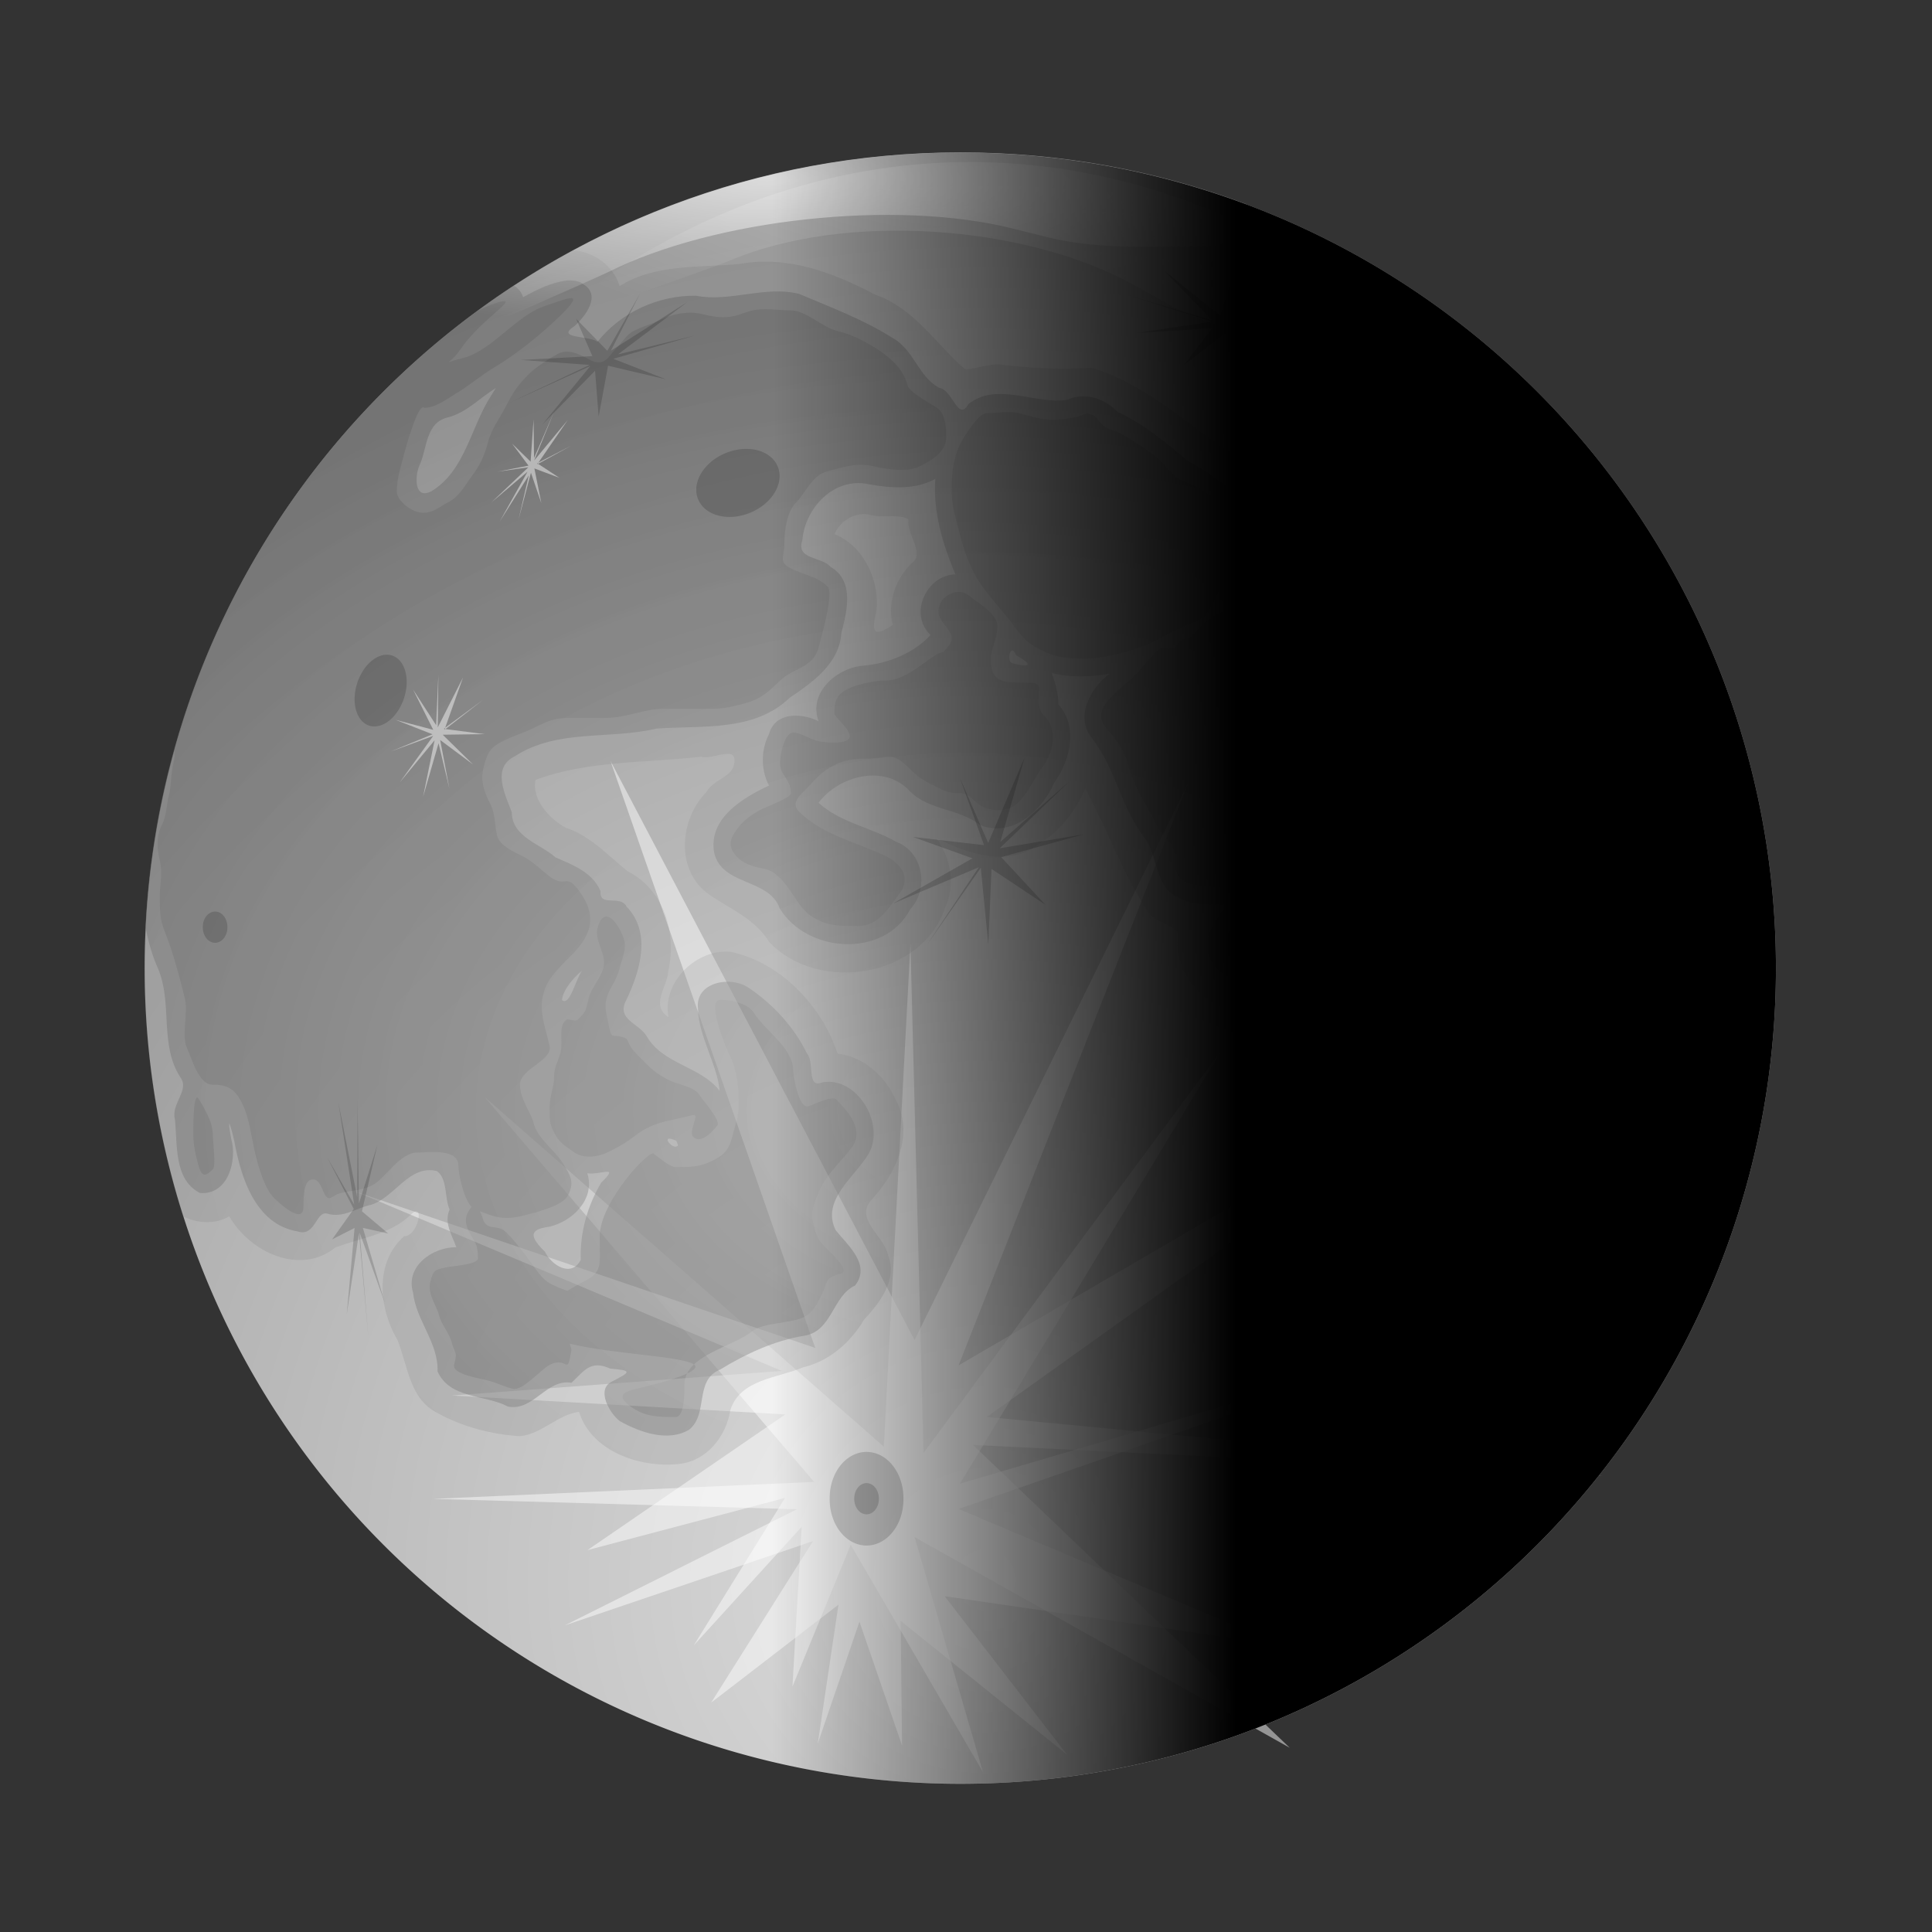 <?xml version="1.0" encoding="UTF-8" standalone="no"?>
<!DOCTYPE svg PUBLIC "-//W3C//DTD SVG 1.0//EN" "http://www.w3.org/TR/2001/REC-SVG-20010904/DTD/svg10.dtd">
<svg viewBox="0 0 640 640" xmlns="http://www.w3.org/2000/svg" xmlns:xlink="http://www.w3.org/1999/xlink">
<rect x="0" y="0" width="640" height="640" fill="#333333" stroke="none"/>
<defs>
<linearGradient id="linearGradient1818">
<stop offset="0" stop-color="#fff"/>
<stop offset="1" stop-color="#fff" stop-opacity="0"/>
</linearGradient>
<linearGradient gradientUnits="userSpaceOnUse" id="linearGradient2182" x1="146.067" x2="-29.476">
<stop offset="0"/>
<stop offset="1" stop-opacity="0"/>
</linearGradient>
<radialGradient cx="51.249" cy="268.412" gradientUnits="userSpaceOnUse" id="radialGradient1777" r="731.794">
<stop offset="0" stop-color="#ddd"/>
<stop offset="1" stop-color="#7e7e7e"/>
</radialGradient>
<radialGradient cx="273.409" cy="429.828" gradientTransform="scale(1.168,.856)" gradientUnits="userSpaceOnUse" id="radialGradient1783" r="309.131">
<stop offset="0" stop-color="#a3a3a3"/>
<stop offset="1" stop-color="#696969"/>
</radialGradient>
<radialGradient cx="124.398" cy="120.823" gradientTransform="scale(2.042,.49)" gradientUnits="userSpaceOnUse" id="radialGradient1821" r="102.266" xlink:href="#linearGradient1818"/>
<radialGradient cx="124.398" cy="120.823" gradientTransform="matrix(2.018,.417,-7.508032e-2,.645,56.379,-73.488)" gradientUnits="userSpaceOnUse" id="radialGradient1823" r="102.266" xlink:href="#linearGradient1818"/>
</defs>
<path d="m350.535,36.821a308.787,308.787 0 1,1 -617.574,0 308.787,308.787 0 1,1 617.574,0z" fill="url(#radialGradient1777)" transform="matrix(.875,0,0,.875,281.584,288.508)"/>
<path d="m404.966,347.406-86.958,144.075 154.013-45.395-154.469,53.782 107.138,45.199-111.767-16.309 40.498,52.444-55.072-44.276 .486,41.37-14.126-41.077-13.816,40.339 6.857-45.98-42.167,32.433 33.693-53.46-82.172,27.869 76.882-38.463-120.515-3.437 126.223-5.616-109.289-127.633 132.365,115.933 8.828-166.606 4.342,168.677 99.026-133.869z" fill="#fff" opacity=".478"/>
<path d="m189.156,98.781c-1.441-.013-4.854,1.325-8.594,2.562-9.622,3.185-17.66,14.885-27.188,17.25-1.948.484-3.426.939-4.75,1.375 1.314-1.093 2.694-2.429 4-4.375 6.153-9.165 19.015-16.827 13.594-15.75-2.29.455-5.036,1.623-7.906,3.031-.037.027-.088.035-.125.062-48.011,35.324-83.888,86.125-100.344,145.031 .037,1.722-.011,3.399-.375,4.844-.936,3.717-.657,7.15-1.5,10.5-.859,3.413-.752,6.774-2.25,9.75-1.912,3.797-1.824,7.858-.781,12 1.074,4.265 0,7.709 0,12 0,4.314-.007,7.431 1.531,11.25 2.481,6.16 4.375,12.923 6.031,19.5 .252 1.0.498,2.0.75,3 1.129,4.486-1.242,12.544.75,16.5 1.313,2.607 3.741,12 8.312,12 4.989,0 7.456,1.321 9.812,6 2.602,5.167 3.055,11.355 4.531,17.219 1.108,4.401 3.023,11.232 6.062,14.25 2.024,2.01 9.812,9.106 9.812,3 0-3.657.094-9.908 3.75-9 2.596.644 2.919,7.188 5.312,6 1.007-.5 1.908-1.229 3-1.5 4.778-1.186 7.668-.81 11.344-3 3.892-2.319 8.64-10.5 14.344-10.5 4.249,0 13.594-1.426 13.594,4.5 0,2.858 1.853,10.945 4.344,13.531-2.187,2.702-2.504,4.898-.75,8.406 1.725,3.449 2.875,3.517 2.875,8.656 0,1.987-8.31,2.524-10.062,2.875-4.429.886-4.719.908-5.75,5.031-.97,3.879 2.141,7.876 2.875,10.812 .894,3.576 3.415,5.753 4.312,9.344 .97,3.88 1.931,2.338.719,7.188-.776,3.104 8.716,4.546 10.781,5.062 3.949.987 5.362,2.051 8.656,2.875 3.231.808 9.494-6.575 12.219-7.938 6.209-3.104 5.641,4.434 7.219-5.031 .012-.073-.396-1.34-.594-1.969 14.334,3.451 37.267,4.136 41.156,6.875 4.882-4.648 14.336-7.048 19.875-11.375 2.976-2.325 12.584-2.323 16.562-4.312 3.111-1.555 4.586-4.829 5.781-7.219 2.383-4.765.83-5.778 6.469-7.188 3.234-.808-2.674-6.268-5.031-8.625-3.087-3.087-3.405-4.684-4.344-9.375-.684-3.421 1.834-8.638 2.906-10.781 2.285-4.57 6.991-8.873 10.062-12.969 4.339-5.785-1.308-12.12-5.031-15.844-1.615-1.614-7.844,1.773-9.375,2.156-3.211.803-5.031-10.352-5.031-12.219 1e-005-6.942-9.786-13.415-12.969-18.719-2.128-3.546-9.667-4.679-11.5-4.312-4.305.861 2.822,17.174 3.594,18.719 2.316,4.631 2.875,10.346 2.875,15.812 1e-005,4.387-1.211,7.03-2.156,10.812-1.016,4.065-2.49,5.917-6.469,7.906-4.225,2.112-7.28,2.156-12.25,2.156-2.156,0-5.781-3.468-7.188-4.312-.641-2.565-18,15.609-18,27.344 0,10.156 1.11,11.695-5.75,15.125-2.072,1.036-3.343,1.902-4.969,2.844-1.606-.597-3.091-1.108-5.125-2.125-3.506-1.753-5.137-4.932-7.906-8.625-2.609-3.478-4.793-6.262-7.188-8.656-3.071-3.071-6.659.081-7.938-5.031-.173-.694-.545-1.318-.844-1.969 5.183,2.052 8.163,3.027 14.062,1.562 3.511-.872 13.303-3.132 15.125-6.75 2.196-4.362 1.08-6.179-1.531-10.5-2.683-4.44-8.516-8.32-9.812-13.469-.904-3.592-4.531-8.006-4.531-12.75 0-5.273 10.788-7.908 9.812-12.75-1.052-5.221-3.447-10.558-2.25-16.5 1.469-7.292 7.539-10.885 12.062-16.5 4.582-5.688 4.845-11.196.781-17.25-5.41-8.058-4.745-1.644-10.594-6-2.646-1.971-5.427-4.945-9.062-6.75-2.807-1.394-7.466-3.386-8.312-6.75-.836-3.321-.558-7.139-2.25-10.5-1.714-3.405-3.463-7.18-2.25-12 1.234-4.9 2.05-6.651 6.781-9 3.473-1.725 6.11-2.289 10.562-4.5 4.346-2.158 6.38-3 11.344-3h12.062c6.501,0 12.519-3 18.875-3h15.875c4.179,0 6.911-.78 9.812-1.5 3.305-.821 5.493-1.619 8.312-3.719 2.678-1.995 5.211-5.226 8.281-6.75 4.381-2.175 7.934-3.768 9.062-8.25 .614-2.441 1.822-6.72 2.281-9 .18-.892 2.314-9.697.75-11.25-3.451-3.427-7.459-3.699-12.094-6-4.302-2.136-2.25-3.743-2.25-8.25 0-4.086.762-10.501 3.781-13.5 3.286-3.263 5.334-9.202 10.562-10.5 5.459-1.355 9.627-3.051 15.875-1.5 3.759.933 10.623,1.848 14.344,0 3.14-1.559 9.062-4.406 9.062-9.75 0-3.888-.417-7.803-3.031-9.75-1.387-1.033-9.182-4.994-9.812-7.5-1.226-4.868-5.023-8.984-11.344-12.75-4.146-2.47-7.279-4.063-12.062-5.25-4.6-1.142-10.42-6.75-15.125-6.75-3.82,0-9.092-.924-12.812,0-3.789.941-5.452,2.25-9.812,2.25-4.304,0-7.032-1.5-10.594-1.5-3.908,0-7.236.971-9.812,2.25-2.902,1.441-5.864,2.162-9.062,3.75-2.504,1.243-3.777,3.761-6.031,6-2.281,2.265-3.634,6.073-8.312,3.75-2.17-1.078-6.756-4.14-10.562-2.25-2.554,1.268-7.568,4.521-9.812,6.75-3.681,3.655-5.418,6.241-7.562,10.5-1.822,3.619-5.005,7.925-6.031,12-1.117,4.437-2.743,7.889-5.281,11.25-2.596,3.437-4.133,6.925-8.312,9-2.695,1.338-5.291,4.122-9.812,3-2.527-.627-6.812-3.827-6.812-6.75 0-4.467 1.278-8.014 2.281-12 .671-2.664 4.866-17.652 6.781-15.75 3.986,0 8.073-3.301 11.344-5.25 3.838-2.287 7.34-5.436 12.062-8.25 7.105-4.233 15.811-11.197 21.906-17.25 4.216-4.187 4.753-5.55 3.312-5.562zm40.719,353.219c-.953.907-1.747,1.889-2.281,3 2.631-1.222 3.388-2.22 2.281-3zm-2.281,3c-2.524,1.172-6.694,2.564-13.812,4.344-5.057,1.264-11.039,1.963-5.031,6.469 4.721,3.541 9.244,3.594 15.094,3.594 3.062,0 2.875-8.808 2.875-10.781 0-1.342.352-2.538.875-3.625zm104.625-318.438c-1.9.098-3.81.312-5.438.312-2.651,0-7.524,7.861-8.625,10.062-2.354,4.708-2.906,9.867-2.906,15.125 1e-005,5.272 1.016,8.281 2.188,12.969 1.274,5.097 2.708,9.729 5.031,14.375 3.196,6.392 9.101,12.166 12.938,17.281 3.107,4.143 4.301,6.088 9.375,8.625 4.431,2.215 7.759,2.906 14.406,2.906 7.58,1e-005 19.551-3.405 25.906-7.219 3.794-2.277 8.07-3.676 12.219-5.75 4.085-2.043 5.485-8.064 7.219-11.531 1.954-3.908.023-9.39 2.156-13.656 2.397-4.794.377-8.873-2.156-12.25-2.966-3.954-9.621-7.788-12.969-8.625-2.822-.705-5.863-5.834-8.625-7.906-4.124-3.093-7.309-5.117-10.812-7.219-3.045-1.827-4.912-1.318-7.188-3.594-2.101-2.101-1.217-2.64-5.031-3.594-1.833,1.211-6.836,2.156-11.531,2.156-3.735,0-7.266-1.278-10.781-2.156-1.569-.392-3.475-.411-5.375-.312zm167.281,38.25c-2.104.203-6.58,5.099-7.156,7.406-.834,3.337-1.438,5.939-1.438,9.344 1e-005,3.066-.654,6.761 0,9.375 1.162,4.646 3.263,4.643 0,7.906-2.661,2.661-.162,3.241 4.312,5.031 3.261,1.304 6.032,1.751 7.906,3.625 2.539,2.539 1.939,4.563 5.75,6.469 2.878,1.439 5.107,5.794 6.5,7.188 2.451,2.451 9.098-2.752 10.781-3.594 3.213-1.606 4.79-4.04 7.219-6.469 2.833-2.833 2.127-6.617 1.438-9.375-.924-3.695-4.635-5.911 1.438-2.875 6.279,3.139 4.176-2.428 2.875-5.031-1.877-3.754-4.458-7.851-7.219-11.531-2.62-3.494-3.925-5.459-7.188-7.906-1.876-1.407-8.098-1.845-9.344-2.156-2.685-.671-3.764-3.733-5.781-5.75-2.096-2.096-5.928-1.438-9.344-1.438-.184-.184-.449-.248-.75-.219zm-54.188,11.656c-2.357-.116-4.524.493-6.25,2.219-3.67,3.67-4.643,7.107-8.625,10.094-2.892,2.169-6.869,2.967-9.375,3.594-4.193,1.048-8.616,1.619-12.219.719-4.535-1.134-6.902,1.02-9.375,2.875-3.469,2.602-3.266,4.77-7.188,5.75-3.969.992-.547,4.203-7.188,2.875-.831-.831-7.693,7.693-8.656,8.656-2.744,2.744-5.296,4.577-8.625,7.906-3.357,3.357-4.313,7.219-.719,10.812 2.685,2.685 5.679,7.623 6.469,10.781 1.909,7.635 5.97,13.347 9.375,20.156 3.234,6.468 6.469,5.43 6.469,12.969 1e-005,4.847 1.834,6.26 6.469,7.188 4.335.867 8.991.719 13.688.719 4.534,1e-005 5.031,1.155 5.031,5.75 1e-005,1.93-4.868,6.337-5.75,7.219-2.464,2.464-2.875,3.497-2.875,7.906 0,3.339 8.168,4.803 11.5,6.469 4.077,2.039 8.996-1.059 11.531-3.594 2.796-2.796 3.016-8.141 5.031-11.5 2.258-3.763.929-9.795 2.875-13.688 2.135-4.271 3.907-8.472 5.031-12.969 .76-3.041 2.576-4.949 5.781-5.75 4.49-1.123 5.619-.098 8.625,2.156 2.73,2.047 6.759,1.438 10.781,1.438 4.601,1e-005 7.782-1.36 10.812-2.875 3.155-1.577 2.604,9.02 2.156,10.812-1.051,4.204 2.174,7.231 3.594,10.781 1.705,4.263 4.312,3.92 4.312,10.094 0,3.907-5.75.367-5.75,5.75 0,2.455 4.266,4.128 5.031,7.188 .882,3.529-5.53,3.127-.719,7.938 3.476,3.476 7.255,2.875 12.25,2.875 6.787,1e-005 3.03-1.231 7.188,4.312 2.25,3 1.828,3.594 7.219,3.594 5.771,0 5.676-1.013 7.188,5.031 1.251,5.003-1.083,6.146-3.594,8.656-2.477,2.477-6.607,2.263-8.656,4.312-2.923,2.923 5.525,8.327 7.219,9.344 5.997,3.598 10.689.811 15.094-3.594 4.503-4.503 7.566-4.262 9.375-11.5 1.278-5.114-3.252-14.065-6.469-17.281-2.601-2.601 2.482-9.959 2.875-11.531 1.034-4.135 1.438-7.794 1.438-12.219 1e-005-4.129 4.739-6.427 7.906-7.219 5.037-1.259 5.75-.66 5.75-6.469-1e-005-5.624-1.44-6.232-4.312-10.062-2.817-3.756-10.848-4.631-14.406-9.375-1.754-2.339 5.086-6.121 5.781-6.469 4.196-2.098-6.741-6.949-7.219-7.188-3.483-1.741-6.167.869-9.344-.719-3.745-1.872-8.349-9.067-10.812-11.531-2.567-2.567-5.201-3.679-7.906-5.031-3.626-1.813-6.567-2.132-9.344-1.438-3.015.754-1.137,9.408-.719,11.5 .819,4.096-4.574,7.421-5.781,12.25-.921,3.685-4.143,4.989-7.188,5.75-3.318.83-4.312-9.987-4.312-12.219 0-3.617 4.425-6.006 5.75-8.656 1.483-2.966-.623-8.434-1.438-10.062-.856-1.713-9.95,1.438-11.5,1.438-4.16,0 2.991-10.21 3.594-10.812 3.786-3.786 5.179-3.72 4.312-7.188-.246-.983-13.534-5.673-15.125-6.469-4.898-2.449-5.75-5.322-5.75-10.094 0-3.302.719-7.208.719-10.781-1e-005-5.299.982-7.087-3.594-9.375-2.521-1.261-5.08-2.103-7.438-2.219zm-127.031,9.656c-2.841-.353-5.737,1.6-6.625,3.375-2.103,4.206.54,6.47 2.156,8.625 2.338,3.117 1.858,4.642-1.438,7.938-3.294,0-11.208,9.344-18.719,9.344-4.737,0-10.267,1.54-12.938,2.875-3.606,1.803-4.312,4.069-4.312,7.906-1e-005,1.474 4.321,4.378 5.031,7.219 .901,3.603-8.691,2.507-10.094,2.156-3.567-.892-4.171-1.941-7.906-2.875-3.607-.902-5.031,7.531-5.031,10.062 1e-005,4.343 3.594,5.144 3.594,10.094 1e-005,1.358-8.636,4.677-9.344,5.031-4.373,2.187-7.978,5.112-10.094,9.344-2.133,4.265 2.495,7.748 4.312,8.656 5.399,2.699 7.151.651 11.531,5.031 5.048,5.048 6.021,10.589 12.219,13.688 4.581,2.29 8.405,2.156 13.688,2.156 6.779,0 10.148-6.094 13.688-10.812 3.957-5.276.331-9.881-4.344-12.219-7.121-3.561-18.923-6.663-25.906-12.25-3.51-2.808-6.252-4.529-2.156-8.625 4.706-4.706 6.114-7.026 10.812-9.375 3.226-1.613 6.303-2.156 10.781-2.156 6.709,0 8.197-2.616 13.688,2.875 3.905,3.905 5.1,4.378 10.781,7.219 5.666,2.833 6.709-.51 10.812,3.594 3.05,3.05 6.921,4.02 11.5,2.875 4.98-1.245 8.282-9.595 10.812-12.969 3.129-4.172 4.807-8.803 3.594-13.656-1.184-4.736-4.312-3.552-4.312-9.375 0-5.601 1.748-5.75-7.219-5.75-6.711-1e-005-8.625-2.179-8.625-7.906 0-2.864 2.156-6.598 2.156-10.812-2e-005-4.26-6.486-7.681-9.344-10.062-.865-.721-1.803-1.101-2.75-1.219zm232.406,38.594c-1.318-.142-2.475,1.302-3.656,2.188-4.422,1.105.992,13.961 3.594,16.562 7.41,7.41 1.86-1.1 0-5.75-1.689-4.223 4.497-4.03 6.5-5.031 2.429-1.214-4.212-6.368-5.062-7.219-.48-.48-.936-.703-1.375-.75zm-349.562,68.906c-1.389-.189-2.514,1.15-3.188,3.844-.951,3.804 2.156,7.512 2.156,11.5 1e-005,3.982-4.138,7.959-5.031,11.531-1.195,4.779-.906,4.499-3.594,7.188-.848.848-2.394,0-3.594,0-3.147,1.888-1.266,7.252-2.156,10.812-.91,3.64-2.188,4.613-2.188,8.625 0,2.972-1.438,5.807-1.438,9.344 0,4.697-.171,5.439 1.438,8.656 1.789,3.579 3.546,4.254 6.5,6.469 3.02,2.265 7.806,1.847 11.5,0 4.151-2.075 5.544-2.877 9.375-5.75 3.051-2.288 6.283-3.547 9.344-4.312 2.736-.684 7.108-1.589 9.375-2.156 2.328-.582-1.697,5.491 0,7.188 2.942,2.942 7.413-3.101 7.906-3.594 1.641-1.641-5.218-9.031-5.75-10.094-1.392-2.783-7.187-3.578-10.094-5.031-4.882-2.441-6.206-4.049-10.062-7.906-5.358-5.358-2.31-5.632-5.781-6.5-3.984-.996-3.107,1.714-5.031-7.906-1.24-6.202 2.995-9.136 4.312-14.406 1.215-4.862 3.138-7.38.719-12.219-1.689-3.378-3.33-5.092-4.719-5.281zm243.688,23.281c-2.146.536.127,4.905-1.438,6.469l-3.594,3.594c-7.853,7.853-5.481,10.632-1.438,18.719 1.851,3.701 3.317,8.237 4.312,12.219 1.239,4.956 7.043,5.062 11.531,5.062 5.953,1e-005 5.98,2.49 11.5,3.594 6.394,1.279 7.219-7.601 7.219-12.25 1e-005-5.518-.156-9.75 2.156-14.375 4.221-8.441-.557-14.245-5.75-19.438-3.745-3.745-9.433-.165-12.969.719-5.722,1.431-7.524.697-11.531-4.312zm-379.312,36.688c-1.505-.752-1.438,9.48-1.438,12.25 0,3.618.649,6.189 1.438,9.344 1.195,4.78 2.385,4.802 5.031,2.156 1.076-1.076 0-9.071 0-10.781 0-4.377-1.738-7.1-2.875-9.375-.626-1.251-1.436-2.394-2.156-3.594z" fill="url(#radialGradient1783)" fill-rule="evenodd" opacity=".459"/>
<path d="m498.93,346.493-172.031,122.893 203.87,19.466-208.44-10.195 104.922,100.327-124.278-69.798 22.667,77.891-43.82-75.356-19.307,46.986 3.043-52.923-35.717,39.247 30.203-48.822-65.431,17.282 65.519-44.945-110.527-6.261 109.364-8.145-140.805-59.268 151.903,51.66-67.848-194.494 100.748,191.875 90.504-184.266-75.931,192.659 181.391-105.811z" fill="#fff" opacity=".478"/>
<path d="m187.875,92.906c-5.208.58-10.389,3.211-14.562,5.531-.664-1.898-1.79-3.09-3.156-3.812-69.998,45.92-117.463,123.421-121.969,212.219 .004.02-.004.043 0,.062 .856,4.791 2.172,9.503 4.188,14 4.864,11.619.325,25.238 7.438,36.062 3.03,4.172-3.209,8.635-1.875,13.812 .902,8.279-.45,19.992 8.312,24.406 9.235.803 12.406-10.644 10.344-17.938-1.406-7.789-.473-5.681 1.031.812 2.203,12.117 7.009,27.589 21.031,29.875 5.68,1.862 6.007-6.545 9.5-5.969 5.434,1.76 9.735-1.813 14.844-2.875 7.965-2.629 12.535-13.373 21.75-11.156 3.588,2.697 2.425,8.697 4.188,12.75-1.948,4.393.806,8.452 2.219,12.469-7.802-.067-16.921,6.279-14.344,14.969 .999,9.23 8.476,16.75 8.125,26.188 4.138,9.15 15.702,7.619 23.312,11.625 8.441,1.706 12.772-9.301 21.062-7.875 4.165-3.852 6.218-7.711 12.812-4.688 7.625.645 6.689,1.1.469,4.344-5.11,2.58-.761,10.405 2.75,13.062 6.605,3.686 15.987,7.045 23,2.781 6.446-5.269 1.531-16.342 10.219-19.875 8.623-5.261 17.918-9.601 27.969-11.219 9.118-1.515 9.263-13.188 16.719-16.625 5.403-6.838-2.48-13.38-6.438-18.344-4.92-10.086 6.472-17.599 10.969-25.375 5.569-9.887-3.908-25.633-15.344-23.594-5.4,2.225-2.442-6.588-5.188-9.656-4.183-8.667-11.223-16.245-19.125-21.562-5.906-4.214-18.001-2.077-16.906,6.844 .214,9.329 6.484,18.738 7.156,27.156-6.508-8.265-18.673-8.662-24.125-18-2.488-4.267-10.015-5.561-6.938-11.688 4.589-9.528 8.714-22.508.281-31.25-1.954-4.132-9.112.316-8.656-5.125-2.604-6.349-9.282-8.755-14.906-11.219-5.23-4.659-14.395-6.681-14.5-14.969-2.19-5.869-6.756-14.769 1-18.531 14.064-9.133 31.286-5.46 46.844-9.156 15.021-1.164 32.314,1.221 44.219-10.219 7.66-5.215 16.377-11.227 17.125-21.469 1.873-7.275 4.416-17.286-3.625-21.938-2.898-3.419-11.538-2.311-9.312-8.75 .858-10.867 10.721-21.134 22.094-18.562 7.266,1.296 15.288,1.894 21.969-1.781-.869,10.851 2.632,22.152 6.625,31.594-9.609.318-15.558,13.183-8.219,20.094-5.379,5.924-13.896,9.409-22.094,10.156-8.89.59-18.567,9.016-14.969,18.438-5.621-2.877-14.457-3.15-16.469,4.281-2.686,5.197-2.724,11.822.031,17-8.761,4.113-20.124,10.864-18.188,22.188 2.531,11.136 18.121,8.424 21.719,18.5 9.109,14.94 34.79,16.575 43.281.25 6.316-6.874 4.283-18.949-4.781-22.344-8.282-4.741-18.419-6.304-25.625-12.875 6.746-9.052 22.08-12.968 30.312-3.75 6.365,6.316 16.248,5.663 23.219,11.125 10.607,4.26 20.555-4.757 24.5-13.969 5.302-7.34 8.134-18.673 1.375-26.031 .276-3.338-1.626-9.094-2.188-10.406 6.271,1.664 12.896,1.334 19.219.281-6.529,4.829-11.809,14.559-5.562,21.75 7.394,9.706 9.335,22.142 16.625,31.969 5.339,6.243 3.401,17.261 12.125,20.594 4.956,2.969 11.039,1.811 16.531,2.281-6.594,4.833-10.818,16.076-3.25,21.938 8.49,5.715 22.336,9.205 29.312-.656 8.861-11.518 7.064-27.426 14.719-39.656 2.862-5.13 8.391,3.214 13,1.812 3.924,2.267 13.655-4.444 12.969,1.5 .288,6.701 2.793,13.376 7.219,18.281-5.227,3.336-6.78,10.691-1.906,15.125 1.653,3.433-2.301,8.345 1.562,11.719 4.628,5.927 12.591,5.239 19.031,6.594 3.39,4.014 7.239,8.175 13.094,7.25 3.379,3.367-6.059,4.947-8.406,7.438-7.43,6.168 1.012,16.058 7.625,18.906 7.819,4.502 17.654,1.799 23.281-4.906 8.598-5.772 13.729-17.592 8-27.125-1.963-4.169-6.122-8.368-2.562-12.906 2.399-5.15 1.365-12.18 4.344-16.5 5.817-1.927 13.466-5.433 11.938-12.938 1.205-10.008-8.878-17.21-15.5-21.25 5.09-3.693 3.992-11.17-1.562-13.781-5.475-6.256-15.848-2.262-20.312-9.688-6.888-7.305-16.652-16.542-27.5-13.062-3.725.461-5.587,8.525-7.219,1.5-1.345-4.053-10.943-2.64-4.781-6.531 5.242-5.514.895-14.231-6.156-15.281-5.023-2.345-13.756-3.005-12.531-10.688 .925-8.301 2.279-19.673-6.844-24.062-8.804-4.766-20.725-1.447-24.938,7.844-4.69,6.058-13.117,6.783-20.188,6.438 2.025-7.323 2.575-15.056 3.75-22.531-.743-11.44-11.934-16.958-20.469-22.219-7.072-5.942-14.27-11.955-22.781-15.875-4.449-4.628-10.886-6.652-16.906-3.969-10.687,1.443-23.1-6.106-32.531,1.344-3.499,6.126-5.13-4.725-9.75-5.406-6.952-3.839-8.31-12.534-15.344-16.469-9.654-6.136-20.56-10.173-31.031-14.625-11.359-2.785-22.788,2.807-34.156.625-12.388-.181-24.891,5.485-32.594,15.25-3.238-2.158-14.045-1.008-7.656-5.188 3.72-3.312 8.993-10.3 2.938-13.875-1.496-1.267-3.501-1.257-5.344-1.25zm-23.625,35.656-1.688,2.688c-6.608,10.317-8.494,24.594-19.5,31.406-5.83,3.189-5.67-4.692-4.219-8.219 2.791-5.822 1.961-14.607 9.844-16.25 6.052-1.678 10.316-6.459 15.562-9.625zm340,40.406c-2.206-.097-4.434.076-6.5.25-12.895,5.007-14.117,21.298-12.344,33.031 1.46,4.597-4.4,10.359 1.219,13.75 5.257,4.027 13.326,4.654 16.281,11.219 5.967,3.32 9.903,13.683 18.25,9.562 9.367-3.937 19.676-10.784 20.312-21.875 4.523-1.978 7.126-7.18 3.531-11.281-4.152-10.183-10.685-20.991-20.906-25.656-6-.269-9.24-4.62-13.5-7.656-1.966-.871-4.138-1.247-6.344-1.344zm-168.875,46.531c.372.029.802.474 1.25,1.594 5.382,2.957 5.183,4.254-1.344,2.594-1.552-.602-1.021-4.276.094-4.188zm215.875,13.438c-.94-.112-1.921-.035-2.938.25-10.395,2.895-10.501,16.418-4.969,23.781 2.555,5.206 9.857,13.373 15.25,7.281 3.076-3.213.702-8.14-.438-11.375 6.622-2.823 6.69-12.374.375-15.594-2.017-2.106-4.463-4.009-7.281-4.344zm-64.656,25.781c.142-.142.182-.067.094.406-1.375,5.941-7.522,11.2-2.312,2.719 .568-.218 1.793-2.698 2.219-3.125zm-40,65.25c-.213-.064-.466-.025-.781.156-8.427.289-6.372,11.64-12.469,15.031-7.161,6.78-4.012,17.768.469,25.094 2.212,7.917 5.752,18.497 15.719,18.438 7.966-.453 16.132,7.632 23.375,1.594 9.397-7.258 3.658-20.239 8.344-29.688 4.488-11.372-3.88-25.1-15.406-27.625-6.045-.785-13.726,6.267-17.75-1.406-.574-.351-.86-1.401-1.5-1.594zm-253.812,1.594c-2.049,2.787-4.079,12.007-6.625,9.688 .483-3.875 4.448-7.873 6.625-9.688zm28.562,55.719c.335-.183 1.15-.08 2.688.625l.375.938 .219.5c-.999,1.745-4.287-1.513-3.281-2.062zm-20.5,10.875c1.428-.089 1.534.493-1.625,3.562l-.094.125c-4.569,7.691-7.042,16.533-6.75,25.5-3.065,6.013-9.756,1.765-11.844-2.688-4.792-4.665-5.735-7.423 1.438-8.281 7.756-1.791 15.316-9.268 12.562-17.719 2.132.357 4.885-.411 6.312-.5z" fill="url(#radialGradient1783)" fill-rule="evenodd" opacity=".478"/>
<path d="m189.688,82.906c-84.439,45.73-141.844,135.133-141.844,237.844 0,28.66 4.504,56.261 12.781,82.188 4.799,2.391 10.694,2.707 15.344-.031 6.59,11.79 23.422,19.824 35.156,10.312 8.571-3.244 18.278-4.232 25.125-11 4.538-4.367 2.285,7.313-2.344,7.281-9.961,8.767-8.404,23.912-2.25,34.375 3.482,8.542 3.946,19.559 13.25,24.188 8.262,4.612 18.011,7.135 27.344,7.688 7.245-.702 12.424-7.142 19.562-8.062 4.107,13.154 20.14,18.551 32.75,17.312 9.469-.836 15.957-9.029 17.406-17.969 3.231-10.155 15.696-10.522 24.094-14.094 8.771-2.111 15.611-8.192 20.156-15.75 5.355-5.819 11.262-13.316 7.875-21.688-1.327-6.275-11.496-11.878-5.062-18.406 7.848-8.6 13.752-21.297 7.812-32.562-3.424-7.828-10.628-14.552-19.375-15.469-5.245-15.925-18.777-30.133-35.344-33.75-11.404-1.182-22.967,10.133-20.656,21.656-6.206-4.009-.355-9.964-.094-15.312 2.902-12.491-1.471-27.046-13.5-33.062-6.504-5.265-12.288-11.642-20.469-14.406-5.446-2.892-11.389-9.566-9.969-15.844 17.397-6.487 36.575-5.547 54.844-7.688 3.846,1.267 12.434-4.377 10.844,2.719-.804,4.111-6.954,4.953-9.031,8.906-9,9.04-10.478,26.013.719,33.969 7.007,4.85 15.396,8.2 19.969,15.781 16.285,17.145 50.539,11.9 58.312-11.375 3.525-7.386 1.877-16.475-2.844-22.938 10.49,5.055 24.173,9.922 34.375,1.531 6.821-4.095 11.727-10.842 14.906-18.031 7.252,13.324 12.18,27.922 20.625,40.531 2.109,4.323 10.311,4.47 10.156,8.312-1.831,13.453 10.335,24.854 23.156,26 5.093,1.038 8.978-.19 6.25,6.219-1.112,12.532 5.588,24.152 10.438,35.281 7.865,11.001 22.637,12.566 34.938,14.344 13.713,2.082 23.081-11.966 23.688-24.219 .469-7.364 2.091-14.799 3.156-21.938 5.854-1.453.717,4.936.531,8.531-1.797,19.206 21.271,33.01 38.156,25.656 16.217-5.907 29.488-24.526 23.594-42.031-2.234-5.128-4.588-10.199-2.281-15.812 .944-8.988 12.935-10.14 14.281-19.188 3.964-11.349-2.078-23.48-10.656-30.969 9.143-.538 16.307-10.531 13.906-19.375 7.807-10.736 1.319-26.59-10.438-31.25-3.204-1.935-10.278-.363-4.812-5.375 4.179-7.218 1.206-15.145-2.562-21.719-5.923-12.927-16.95-23.23-30.156-28.375-12.007-10.358-33.619-8.841-41.156,6.188-6.989,10.374-4.457,24.198-5.906,35.312-5.201-3.409-.351-10.518-2.656-15.562-2.299-14.579-18.138-24.577-32.281-20.156-6.606,1.873-12.205,6.231-17,11 3.617-13.655-4.973-27.406-16.781-33.875-14.176-9.763-27.456-22.032-44.281-26.938-9.603.664-19.161.202-28.656-.875-4.468-.96-9.414,1.462-13.156,1.375-9.665-8.447-16.889-20.313-29.625-24.656-13.742-7.276-29.143-13.127-44.938-10.219-13.415,1.306-27.879-.141-39.812,7.344-1.934-6.749-8.621-11.436-15.531-11.875h-.031zm95.062,87.5c1.196-.183 2.421-.138 3.625.188 3.838,1.054 10.026-.414 12.562,1.5-.718,4.593 5.099,10.754 1.625,13.969-5.698,5.109-8.778,13.401-6.812,20.906-6.959,4.777-6.9,1.712-5.406-4.625 1.096-10.285-4.209-21.363-13.875-25.438 1.398-3.343 4.692-5.952 8.281-6.5zm244.469,72.594c.342-.108.649.308.75,1.781-3.106,3.69-1.777-1.457-.75-1.781zm-74.562,49.188 .969.281 .531.156c3.62,2.057 9.577-1.878 10.219,3.812 3.822,5.145-.154,10.427.438,15.969-2.294,1.783-8.585,1.756-12.25,1.344-4.469-2.46-7.13-3.36-3.875-9.188 1.275-4.097 1.524-8.749 3.969-12.375z" fill="url(#radialGradient1783)" fill-rule="evenodd" opacity=".208"/>
<path d="m318.125,50.469c-67.484,0-129.154,24.807-176.531,65.75 10.088-3.986 55.999-24.156 59.938-26.125 35.243-17.621 95.137-24.091 133.875-14.406l11.531,2.875c18.572,4.643 39.578,2.875 59.031,2.875 11.842,0 11.294-6.879 6.844-13.875-29.473-11.037-61.377-17.094-94.688-17.094z" fill="url(#radialGradient1821)" fill-rule="evenodd" opacity=".652"/>
<path d="m363.006,57.98c-66.686-13.789-131.43,6.282-184.524,50.523 10.58-3.189 59.041-20.371 63.234-22.16 37.528-16.006 97.706-12.289 134.501,8.381 3.646,2.048 7.308,4.094 10.954,6.142 17.64,9.909 38.67,11.873 57.893,15.848 11.702,2.42 12.215-6.752 8.89-16.875-27.433-20.558-58.031-35.053-90.948-41.859z" fill="url(#radialGradient1823)" fill-rule="evenodd" opacity=".242"/>
<path d="m151.863,259.183-11.049-13.27 .679,18.45-2.811-18.97-9.357,16.801 8.144-18.049-16.317,9.157 15.786-9.605-18.022-.845 17.722-.64-14.418-10.712 15.035,8.957-6.015-16.16 7.034,16.703 4.094-18.316-.847,18.428 12.614-13.314-13.073,13.05 18.493-2.425-18.114,4.385 17.309,6.33-17.671-4.41 10.783,14.456z" fill="#fff" opacity=".459" transform="matrix(.69,.22,-.303,.953,122.626,-19.128)"/>
<path d="m151.863,259.183-11.049-13.27 .679,18.45-2.811-18.97-9.357,16.801 8.144-18.049-16.317,9.157 15.786-9.605-18.022-.845 17.722-.64-14.418-10.712 15.035,8.957-6.015-16.16 7.034,16.703 4.094-18.316-.847,18.428 12.614-13.314-13.073,13.05 18.493-2.425-18.114,4.385 17.309,6.33-17.671-4.41 10.783,14.456z" fill="#fff" opacity=".459" transform="matrix(-.72,-8.147549e-2,.112,-.994,599.248,553.766)"/>
<path d="m151.863,259.183-11.049-13.27 .679,18.45-2.811-18.97-9.357,16.801 8.144-18.049-16.317,9.157 15.786-9.605-18.022-.845 17.722-.64-14.418-10.712 15.035,8.957-6.015-16.16 7.034,16.703 4.094-18.316-.847,18.428 12.614-13.314-13.073,13.05 18.493-2.425-18.114,4.385 17.309,6.33-17.671-4.41 10.783,14.456z" fill="#fff" opacity=".459" transform="matrix(-.883,-.513,.721,-1.159,442.52,768.261)"/>
<path d="m151.863,259.183-11.049-13.27 .679,18.45-2.811-18.97-9.357,16.801 8.144-18.049-16.317,9.157 15.786-9.605-18.022-.845 17.722-.64-14.418-10.712 15.035,8.957-6.015-16.16 7.034,16.703 4.094-18.316-.847,18.428 12.614-13.314-13.073,13.05 18.493-2.425-18.114,4.385 17.309,6.33-17.671-4.41 10.783,14.456z" fill="#fff" opacity=".459" transform="matrix(.328,.368,-.533,.813,260.053,-94.271)"/>
<path d="m266.317,180.947-31.251-35.992-5.585,45.601 4.218-45.567-38.945,30.212 31.988-33.578-43.213-1.541 45.644-6.542-37.731-28.777 39.416,27.108-7.835-46.641 14.799,44.356 20.565-39.747-18.73,42.892 45.625-19.116-41.68,23.177 43.264,16.532-44.986-9.402 24.439,37.026z" opacity=".164" transform="matrix(.145,.275,-.568,.3,243.8,13.125)"/>
<path d="m266.317,180.947-31.251-35.992-5.585,45.601 4.218-45.567-38.945,30.212 31.988-33.578-43.213-1.541 45.644-6.542-37.731-28.777 39.416,27.108-7.835-46.641 14.799,44.356 20.565-39.747-18.73,42.892 45.625-19.116-41.68,23.177 43.264,16.532-44.986-9.402 24.439,37.026z" opacity=".164" transform="matrix(-7.591489e-2,.301,-.623,-.157,509.591,58.544)"/>
<path d="m266.317,180.947-31.251-35.992-5.585,45.601 4.218-45.567-38.945,30.212 31.988-33.578-43.213-1.541 45.644-6.542-37.731-28.777 39.416,27.108-7.835-46.641 14.799,44.356 20.565-39.747-18.73,42.892 45.625-19.116-41.68,23.177 43.264,16.532-44.986-9.402 24.439,37.026z" opacity=".164" transform="matrix(.468,.143,-.337,.582,263.741,169.48)"/>
<path d="m266.317,180.947-31.251-35.992-5.585,45.601 4.218-45.567-38.945,30.212 31.988-33.578-43.213-1.541 45.644-6.542-37.731-28.777 39.416,27.108-7.835-46.641 14.799,44.356 20.565-39.747-18.73,42.892 45.625-19.116-41.68,23.177 43.264,16.532-44.986-9.402 24.439,37.026z" opacity=".164" transform="matrix(.169,-.114,8.382415e-2,.743,67.266,327.4)"/>
<path d="m258.554,163.61a14.251,14.251 0 1,1 -28.502,0 14.251,14.251 0 1,1 28.502,0z" opacity=".164" transform="matrix(.925,-.381,.286,.693,-28.325,139.669)"/>
<path d="m134.366,228.757a8.143,12.215 0 1,1 -16.287,0 8.143,12.215 0 1,1 16.287,0z" opacity=".164" transform="matrix(.95,.312,-.312,.95,77.552,-27.94)"/>
<path d="m423.458,224.686a1.018,8.143 0 1,1 -2.036,0 1.018,8.143 0 1,1 2.036,0z" opacity=".164" transform="matrix(7.431,4.127,-.364,.656,-2627.185,-1668.110)"/>
<path d="m515.071,200.255a4.072,10.179 0 1,1 -8.143,0 4.072,10.179 0 1,1 8.143,0z" opacity=".164" transform="matrix(.763,-.646,.646,.763,-8.444,377.459)"/>
<path d="m75.327,307.138a4.072,5.09 0 1,1 -8.143,0 4.072,5.09 0 1,1 8.143,0z" opacity=".164"/>
<path d="m75.327,307.138a4.072,5.09 0 1,1 -8.143,0 4.072,5.09 0 1,1 8.143,0z" opacity=".164" transform="translate(215.801,189.334)"/>
<path d="m75.327,307.138a4.072,5.09 0 1,1 -8.143,0 4.072,5.09 0 1,1 8.143,0z" opacity=".164" transform="matrix(3,0,0,3,73.291,-424.941)"/>
<path d="m350.535,36.821a308.787,308.787 0 1,1 -617.574,0 308.787,308.787 0 1,1 617.574,0z" fill="url(#linearGradient2182)" transform="matrix(.875,0,0,.875,281.584,288.508)"/>
</svg>
